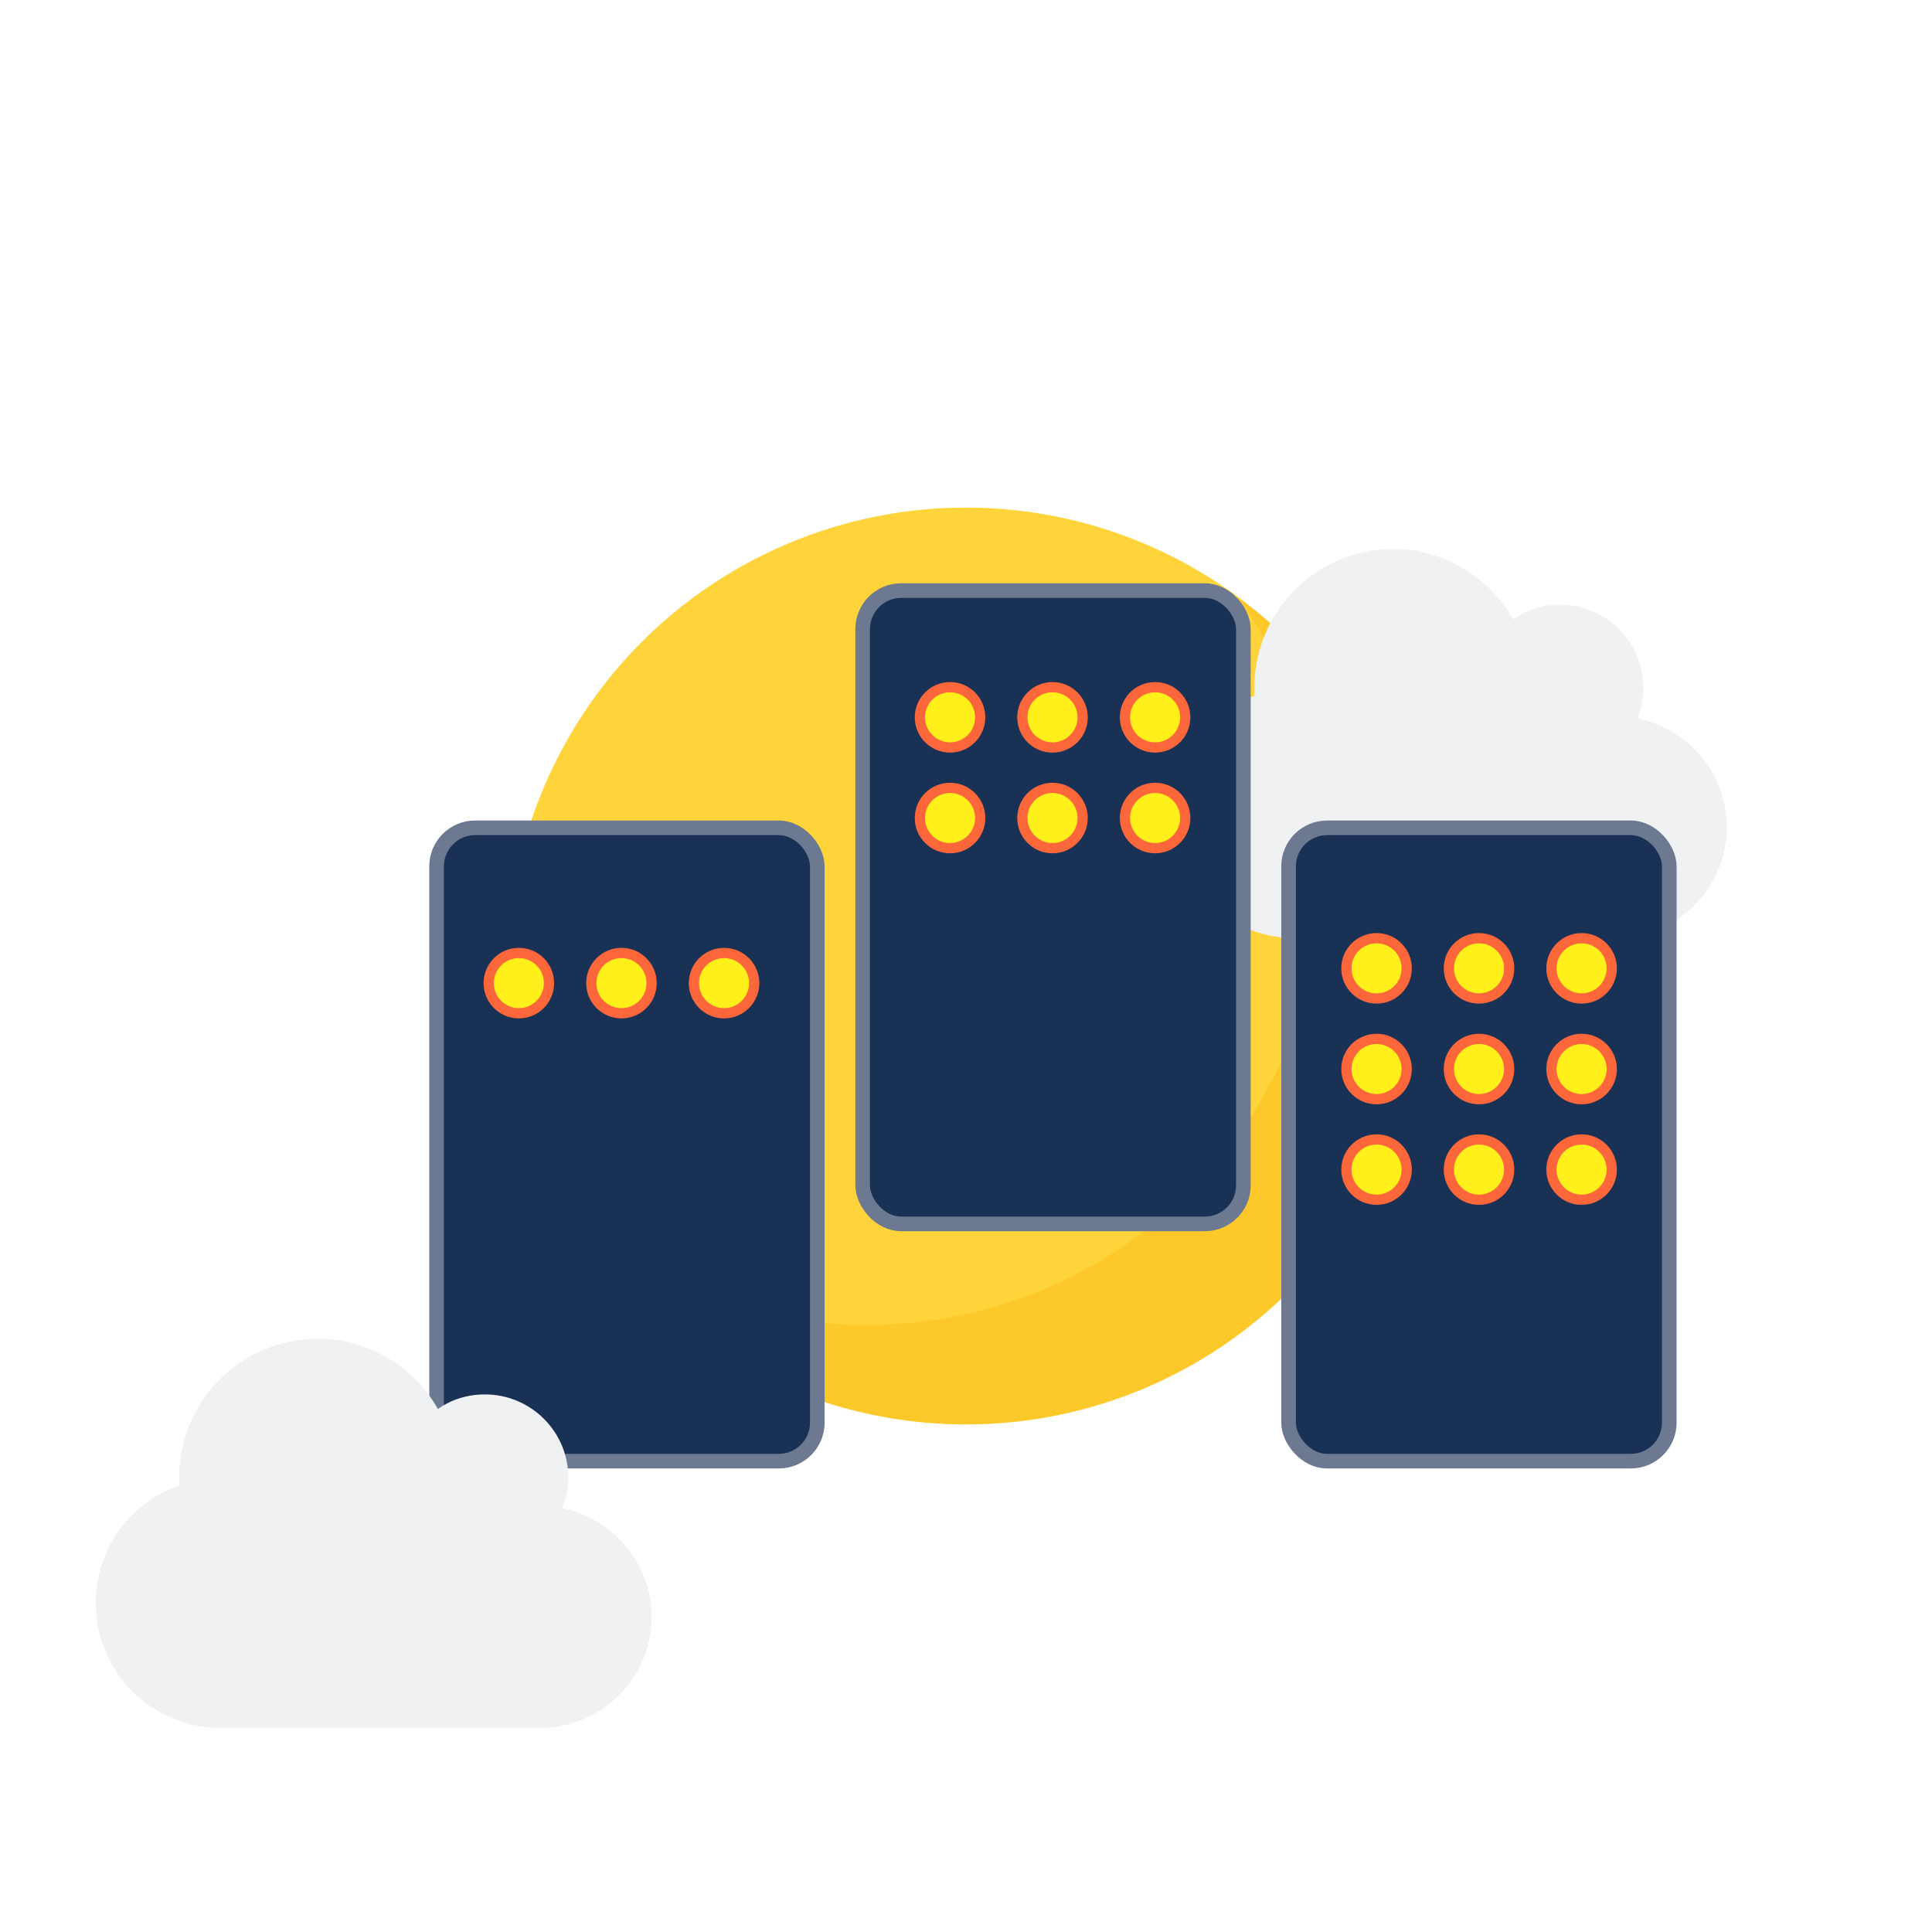 <?xml version="1.0" encoding="UTF-8"?>
<!DOCTYPE svg PUBLIC "-//W3C//DTD SVG 1.1//EN" "http://www.w3.org/Graphics/SVG/1.1/DTD/svg11.dtd">
<!-- Creator: CorelDRAW 2019 (64-Bit) -->
<svg xmlns="http://www.w3.org/2000/svg" xml:space="preserve" width="132px" height="132px" version="1.1" style="shape-rendering:geometricPrecision; text-rendering:geometricPrecision; image-rendering:optimizeQuality; fill-rule:evenodd; clip-rule:evenodd"
viewBox="0 0 132 132"
 xmlns:xlink="http://www.w3.org/1999/xlink">
 <defs>
  <style type="text/css">
   <![CDATA[
    .str0 {stroke:#6D7891;stroke-miterlimit:2.613}
    .str1 {stroke:#6D7891;stroke-miterlimit:2.613}
    .str2 {stroke:#FB663B;stroke-width:0.7;stroke-miterlimit:2.613}
    .fil3 {fill:#193154}
    .fil2 {fill:#F0F1F3}
    .fil0 {fill:#FFD43B}
    .fil4 {fill:#FFF01C}
    .fil1 {fill:#FAB005;fill-opacity:0.302}
   ]]>
  </style>
 </defs>
 <g id="Layer_x0020_1">
  <g id="_1306295871952">
   <circle class="fil0" cx="66" cy="66" r="31.32"/>
   <path class="fil1" d="M59.2 90.52c17.3,0 31.32,-14.02 31.32,-31.32 0,-6.91 -2.24,-13.3 -6.04,-18.48 7.78,5.7 12.84,14.9 12.84,25.28 0,17.3 -14.03,31.32 -31.32,31.32 -10.38,0 -19.58,-5.06 -25.28,-12.83 5.18,3.79 11.57,6.03 18.48,6.03z"/>
  </g>
  <path class="fil2" d="M85.7 47.54l0 -0.53c0,-5.22 4.21,-9.5 9.49,-9.5 3.5,0 6.59,1.96 8.19,4.81 0.89,-0.65 2.02,-1.01 3.21,-1.01 3.14,0 5.69,2.55 5.69,5.7 0,0.77 -0.17,1.42 -0.41,2.08 3.5,0.71 6.11,3.79 6.11,7.41 0,4.22 -3.44,7.6 -7.6,7.6l-21.83 0c-0.02,0 -0.03,0 -0.04,0 -4.7,0 -8.51,-3.81 -8.51,-8.51 0,-0.01 0,-0.03 0,-0.04 0,-3.68 2.38,-6.88 5.7,-8.01l0 0z"/>
  <rect class="fil3 str0" x="29.83" y="56.56" width="26.01" height="43.27" rx="2.63" ry="2.63"/>
  <path class="fil2" d="M12.24 101.5l0 -0.54c0,-5.22 4.21,-9.49 9.5,-9.49 3.5,0 6.58,1.96 8.18,4.8 0.9,-0.65 2.02,-1 3.21,-1 3.15,0 5.7,2.55 5.7,5.69 0,0.77 -0.18,1.43 -0.42,2.08 3.5,0.71 6.11,3.8 6.11,7.42 0,4.21 -3.44,7.59 -7.59,7.59l-21.84 0c-0.01,0 -0.02,0 -0.04,0 -4.69,0 -8.51,-3.81 -8.51,-8.51 0,-0.01 0,-0.02 0,-0.03 0,-3.68 2.38,-6.88 5.7,-8.01l0 0z"/>
  <rect class="fil3 str1" x="58.94" y="40.35" width="26.01" height="43.27" rx="2.63" ry="2.63"/>
  <rect class="fil3 str1" x="88.04" y="56.56" width="26.01" height="43.27" rx="2.63" ry="2.63"/>
  <circle class="fil4 str2" cx="35.45" cy="67.17" r="2.06"/>
  <circle class="fil4 str2" cx="42.46" cy="67.17" r="2.06"/>
  <circle class="fil4 str2" cx="49.47" cy="67.17" r="2.06"/>
  <circle class="fil4 str2" cx="64.91" cy="49.01" r="2.06"/>
  <circle class="fil4 str2" cx="71.91" cy="49.01" r="2.06"/>
  <circle class="fil4 str2" cx="78.92" cy="49.01" r="2.06"/>
  <circle class="fil4 str2" cx="64.91" cy="55.89" r="2.06"/>
  <circle class="fil4 str2" cx="71.91" cy="55.89" r="2.06"/>
  <circle class="fil4 str2" cx="78.92" cy="55.89" r="2.06"/>
  <circle class="fil4 str2" cx="94.05" cy="66.16" r="2.06"/>
  <circle class="fil4 str2" cx="101.05" cy="66.16" r="2.06"/>
  <circle class="fil4 str2" cx="108.06" cy="66.16" r="2.06"/>
  <circle class="fil4 str2" cx="94.05" cy="73.04" r="2.06"/>
  <circle class="fil4 str2" cx="101.05" cy="73.04" r="2.06"/>
  <circle class="fil4 str2" cx="108.06" cy="73.04" r="2.06"/>
  <circle class="fil4 str2" cx="94.05" cy="79.91" r="2.06"/>
  <circle class="fil4 str2" cx="101.05" cy="79.91" r="2.06"/>
  <circle class="fil4 str2" cx="108.06" cy="79.91" r="2.06"/>
 </g>
</svg>
